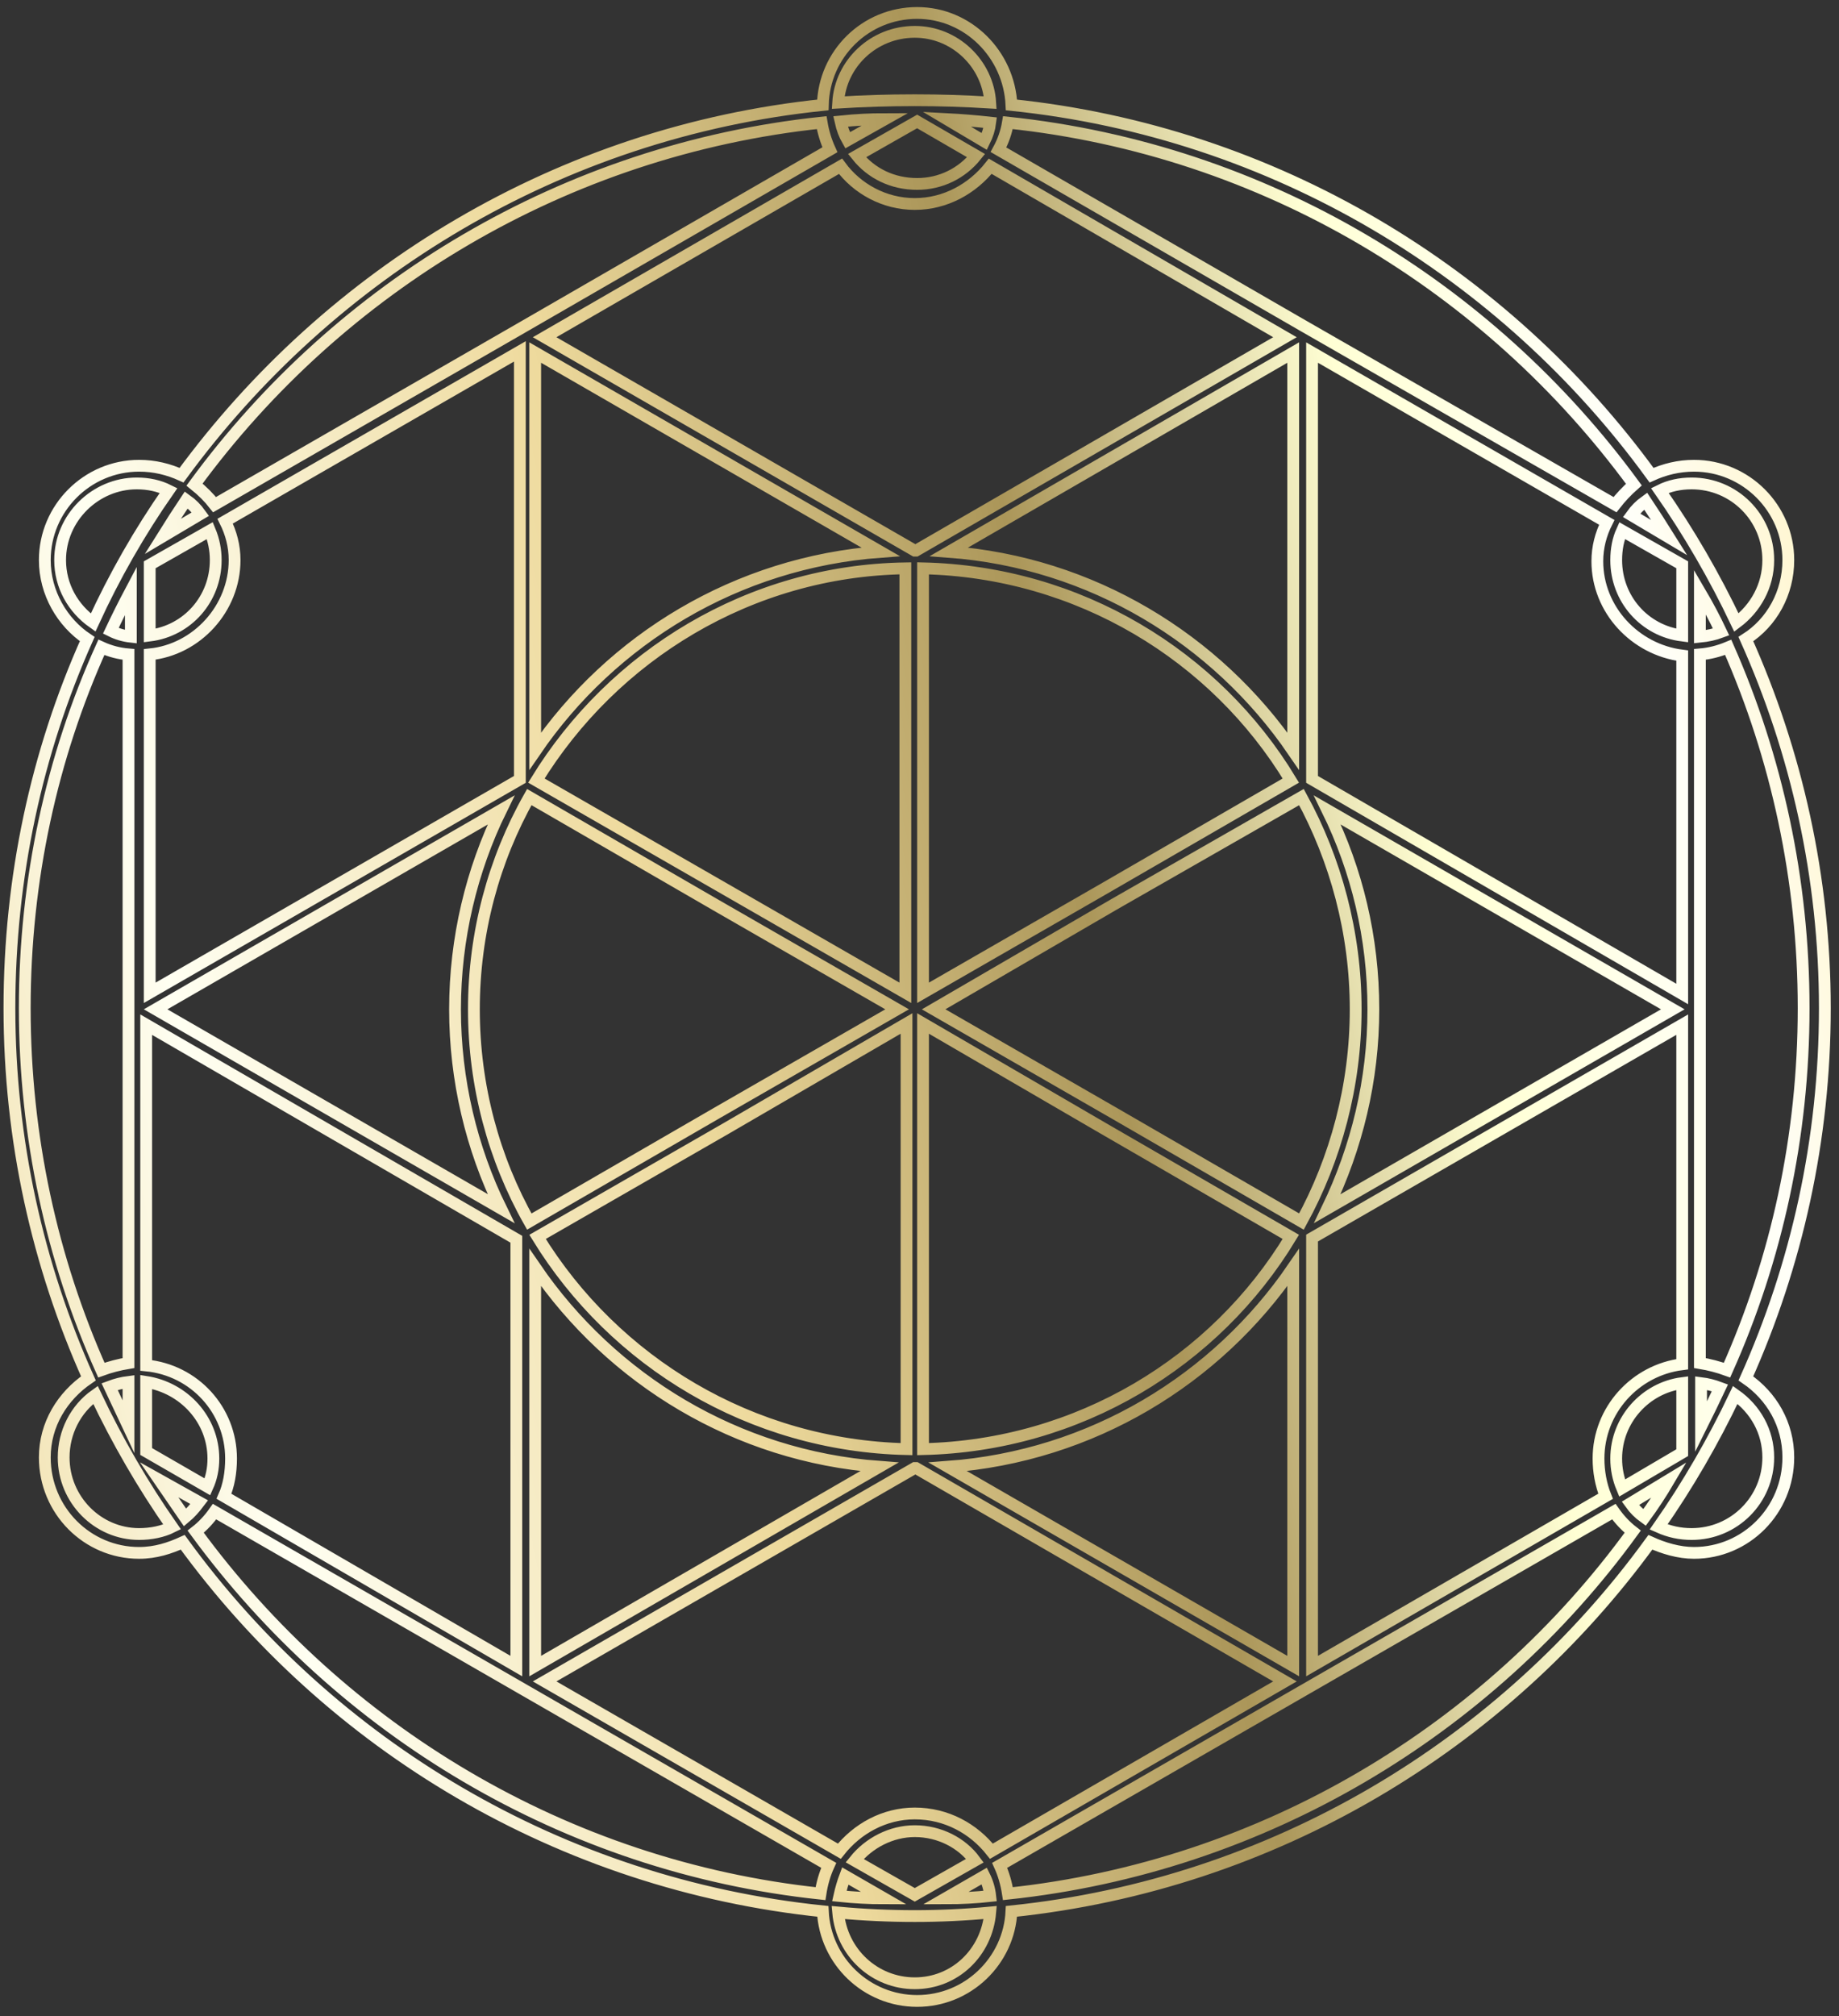 <?xml version="1.0" encoding="UTF-8"?> <svg xmlns="http://www.w3.org/2000/svg" width="156" height="171" viewBox="0 0 156 171" fill="none"><rect x="0" y="0" width="156" height="171" fill="#333333" stroke="none"/> <path fill-rule="evenodd" clip-rule="evenodd" d="M0.8 85.5C0.8 74.4 3.1 63.8 7.4 54.2C5.3 52.8 3.8 50.3 3.8 47.5C3.8 43.1 7.4 39.5 11.8 39.5C13.1 39.5 14.3 39.8 15.4 40.3C28 23.1 47.5 11.2 69.8 8.9C69.9 4.6 73.4 1.1 77.8 1.1C82.1 1.1 85.6 4.6 85.8 8.9C108.1 11.2 127.6 23.1 140.1 40.3C141.2 39.8 142.4 39.5 143.7 39.5C148.1 39.5 151.7 43.1 151.7 47.5C151.7 50.3 150.3 52.8 148.1 54.2C152.4 63.8 154.8 74.4 154.8 85.5C154.8 96.7 152.4 107.3 148.1 116.9C150.3 118.4 151.7 120.8 151.7 123.6C151.7 128.1 148.1 131.7 143.7 131.7C142.4 131.7 141.1 131.3 140 130.8C127.5 148 108 159.8 85.8 162.1C85.6 166.3 82.1 169.7 77.8 169.7C73.5 169.7 70 166.3 69.8 162.1C47.5 159.8 28 148 15.5 130.8C14.4 131.3 13.2 131.7 11.8 131.7C7.4 131.7 3.8 128.1 3.8 123.6C3.8 120.8 5.3 118.4 7.5 116.9C3.2 107.3 0.8 96.7 0.8 85.5ZM14.6 129.5C12.133 125.967 9.966 122.233 8.1 118.3C6.4 119.5 5.4 121.5 5.4 123.6C5.4 127.2 8.3 130.1 11.8 130.1C12.8 130.1 13.8 129.9 14.6 129.5ZM12.7 84.2L44.1 66.1C44.1 66.033 44.1 66 44.1 66V29.8L19.1 44.2C19.6 45.2 19.9 46.3 19.9 47.5C19.9 51.6 16.7 55.1 12.7 55.5V84.2ZM17.8 45L12.7 47.9V53.9C15.9 53.5 18.3 50.8 18.3 47.5C18.3 46.633 18.133 45.8 17.8 45ZM11.1 50.1C10.5 51.233 9.933 52.367 9.4 53.5C9.933 53.767 10.5 53.933 11.1 54V50.1ZM15.8 42.4C15.133 43.4 14.466 44.433 13.8 45.5L17 43.6C16.666 43.133 16.267 42.733 15.8 42.4ZM72.7 13.2C73.9 14.7 75.7 15.6 77.8 15.6C79.8 15.6 81.6 14.7 82.8 13.2L77.8 10.3L72.7 13.2ZM75.1 10.1C73.833 10.1 72.567 10.167 71.3 10.3C71.433 10.9 71.633 11.433 71.9 11.9L75.1 10.1ZM83.5 12C83.766 11.467 83.933 10.933 84 10.4C82.8 10.267 81.567 10.167 80.3 10.1L83.5 12ZM71.3 14.1L46.2 28.6L77.6 46.7C77.6 46.7 77.633 46.7 77.7 46.7L109 28.6L84 14.1C82.5 16 80.2 17.3 77.6 17.3C75 17.3 72.7 16 71.3 14.1ZM135.5 47.6C135.5 46.4 135.8 45.3 136.3 44.3L111.3 29.9V66.1L142.7 84.3V55.6C138.7 55.1 135.5 51.7 135.5 47.6ZM144.2 54C144.866 53.933 145.466 53.8 146 53.6C145.466 52.467 144.866 51.333 144.2 50.2V54ZM137.6 45C137.266 45.733 137.1 46.567 137.1 47.5C137.1 50.8 139.5 53.5 142.7 53.9V47.9L137.6 45ZM138.4 43.7L141.6 45.6C140.933 44.533 140.266 43.5 139.6 42.5C139.133 42.833 138.733 43.233 138.4 43.7ZM142.7 86.9L111.3 105V141.3L136.2 126.9C135.8 125.9 135.6 124.8 135.6 123.7C135.6 119.6 138.7 116.2 142.7 115.7V86.9ZM137.6 126.2L142.7 123.2V117.3C139.6 117.7 137.1 120.4 137.1 123.7C137.1 124.567 137.266 125.4 137.6 126.2ZM144.3 121C144.833 119.933 145.367 118.833 145.9 117.7C145.367 117.5 144.833 117.367 144.3 117.3V121ZM139.5 128.7C140.233 127.7 140.933 126.633 141.6 125.5L138.3 127.5C138.633 127.967 139.033 128.367 139.5 128.7ZM82.7 157.8C81.6 156.3 79.7 155.3 77.6 155.3C75.6 155.3 73.7 156.3 72.5 157.8L77.6 160.7L82.7 157.8ZM80.2 161C81.533 161 82.8 160.933 84 160.8C83.933 160.2 83.766 159.633 83.5 159.1L80.2 161ZM71.7 159.1C71.5 159.633 71.333 160.2 71.2 160.8C72.466 160.933 73.733 161 75 161L71.7 159.1ZM84.1 157L109 142.6L77.7 124.5C77.633 124.5 77.6 124.5 77.6 124.5L46.2 142.6L71.2 157C72.7 155.1 75 153.8 77.6 153.8C80.3 153.8 82.6 155.1 84.1 157ZM44.9 67.6C41.9 72.9 40.2 79.1 40.2 85.6C40.2 92.1 41.9 98.3 44.9 103.6L60.8 94.4L76.1 85.6L60.8 76.8L44.9 67.6ZM94.5 76.7L79.2 85.6L94.5 94.4L110.4 103.6C113.3 98.3 115 92.1 115 85.6C115 79.1 113.3 72.9 110.4 67.6L94.5 76.7ZM45.6 104.9C52.1 115.5 63.7 122.6 76.9 122.9V86.8L61.6 95.7L45.6 104.9ZM78.3 122.9C91.5 122.6 103.1 115.5 109.5 104.9L93.6 95.7L78.3 86.8V122.9ZM112.6 102.5L141.9 85.6L112.6 68.7C115.1 73.8 116.5 79.5 116.5 85.6C116.5 91.6 115.1 97.3 112.6 102.5ZM109.5 66.2C103.1 55.6 91.5 48.5 78.3 48.2V84.2L93.6 75.4L109.5 66.2ZM76.8 48.2C63.6 48.4 52 55.6 45.5 66.2L61.5 75.4L76.8 84.2V48.2ZM42.5 68.7L13.2 85.6L42.5 102.5C40 97.4 38.6 91.6 38.6 85.6C38.6 79.6 40 73.8 42.5 68.7ZM45.4 141.3L74.6 124.4C62.5 123.5 51.9 117 45.4 107.5V141.3ZM109.7 141.3V107.5C103.2 117 92.6 123.5 80.4 124.4L109.7 141.3ZM109.7 29.9L80.5 46.8C92.6 47.7 103.2 54.2 109.7 63.7V29.9ZM45.4 29.9V63.7C51.9 54.2 62.5 47.7 74.7 46.8L45.4 29.9ZM12.4 86.9V115.8C16.5 116.2 19.6 119.6 19.6 123.7C19.6 124.9 19.4 126 19 126.9L43.8 141.3V105.1L12.4 86.9ZM16.9 127.4L13.5 125.5C14.233 126.567 14.966 127.633 15.7 128.7C16.1 128.367 16.5 127.933 16.9 127.4ZM17.6 126.1C17.933 125.367 18.1 124.567 18.1 123.7C18.1 120.4 15.6 117.7 12.4 117.2V123.1L17.6 126.1ZM10.9 117.2C10.367 117.267 9.833 117.4 9.3 117.6C9.833 118.733 10.367 119.867 10.9 121V117.2ZM69.6 160.6C69.733 159.733 69.966 158.933 70.3 158.2L44.6 143.4L18.2 128.2C17.733 128.867 17.2 129.433 16.6 129.9C28.9 146.7 47.9 158.3 69.6 160.6ZM84 162.2C81.867 162.4 79.733 162.5 77.6 162.5C75.4 162.5 73.233 162.4 71.1 162.2C71.4 165.6 74.2 168.2 77.6 168.2C81 168.2 83.7 165.6 84 162.2ZM138.5 129.9C137.9 129.433 137.367 128.867 136.9 128.2L110.5 143.4L84.8 158.2C85.133 158.933 85.367 159.733 85.5 160.6C107.2 158.3 126.3 146.7 138.5 129.9ZM147.2 118.3C145.333 122.233 143.166 125.967 140.7 129.5C141.6 129.9 142.5 130.1 143.5 130.1C147.1 130.1 150 127.2 150 123.6C150 121.4 148.9 119.5 147.2 118.3ZM146.6 54.9C145.8 55.233 145 55.433 144.2 55.5V115.6C145 115.733 145.766 115.933 146.5 116.2C150.7 106.8 153 96.4 153 85.5C153 74.6 150.7 64.2 146.6 54.9ZM140.8 41.6C143.266 45.133 145.433 48.867 147.3 52.8C148.9 51.6 150 49.7 150 47.5C150 43.9 147.1 41 143.5 41C142.5 41 141.6 41.2 140.8 41.6ZM85.5 10.4C85.367 11.2 85.1 11.967 84.7 12.7L110.5 27.6L137 42.8C137.466 42.2 138 41.633 138.6 41.1C126.3 24.3 107.3 12.7 85.5 10.4ZM71.1 8.7C73.233 8.567 75.4 8.5 77.6 8.5C79.733 8.5 81.867 8.567 84 8.7C83.8 5.4 81 2.7 77.6 2.7C74.1 2.7 71.3 5.4 71.1 8.7ZM16.5 41.1C17.166 41.633 17.733 42.2 18.2 42.8L44.6 27.6L70.4 12.7C70.067 11.967 69.833 11.2 69.7 10.4C47.9 12.7 28.8 24.3 16.5 41.1ZM7.9 52.8C9.7 48.867 11.833 45.133 14.3 41.6C13.5 41.2 12.6 41 11.6 41C8.1 41 5.1 43.9 5.1 47.5C5.1 49.7 6.2 51.6 7.9 52.8ZM8.6 54.9C4.4 64.2 2.1 74.6 2.1 85.5C2.1 96.4 4.4 106.8 8.6 116.2C9.333 115.933 10.1 115.733 10.9 115.6V55.5C10.1 55.433 9.333 55.233 8.6 54.9Z" stroke="url(#paint0_linear_855_196)" stroke-miterlimit="10"></path> <defs> <linearGradient id="paint0_linear_855_196" x1="164.625" y1="48.661" x2="-16.478" y2="86.074" gradientUnits="userSpaceOnUse"> <stop stop-color="#FFEFB2"></stop> <stop offset="0.133" stop-color="#FFFFF8"></stop> <stop offset="0.253" stop-color="#FFFFD4"></stop> <stop offset="0.415" stop-color="#AB9659"></stop> <stop offset="0.612" stop-color="#EEDA9D"></stop> <stop offset="0.833" stop-color="#FFFFF2"></stop> <stop offset="1" stop-color="#EDD89B"></stop> </linearGradient> </defs> </svg> 